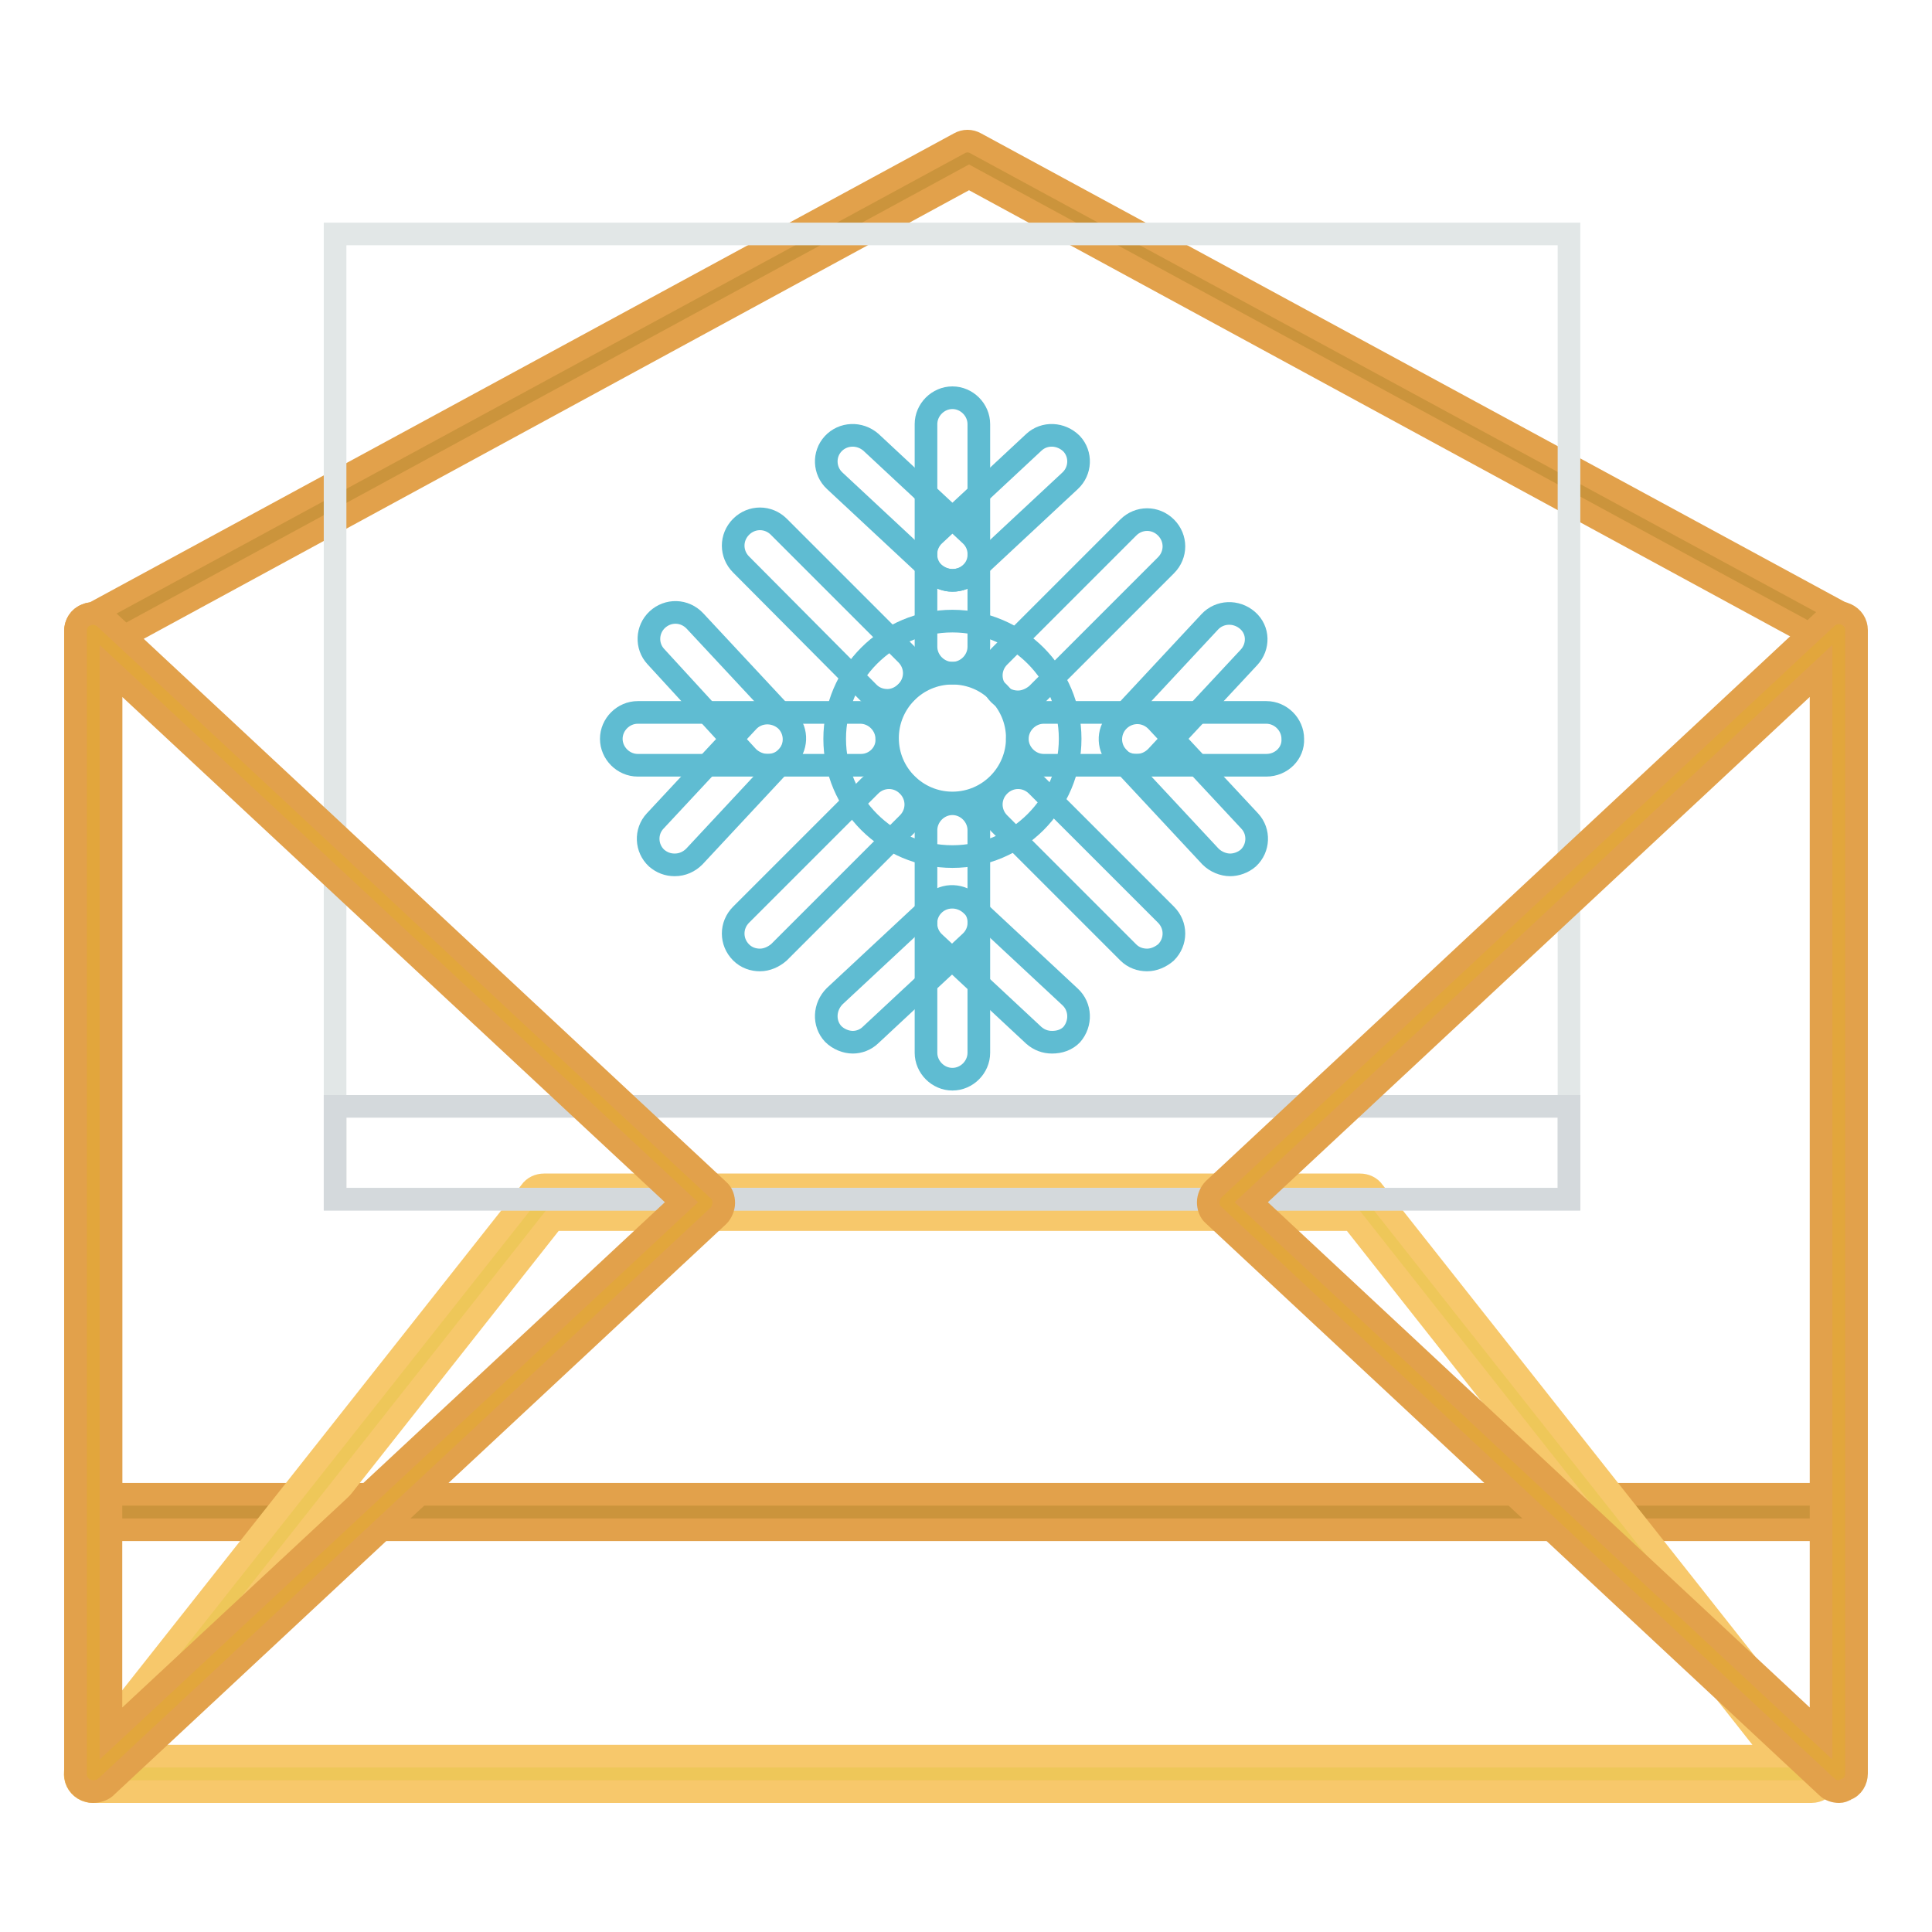 <?xml version="1.0" encoding="utf-8"?>
<!-- Svg Vector Icons : http://www.onlinewebfonts.com/icon -->
<!DOCTYPE svg PUBLIC "-//W3C//DTD SVG 1.1//EN" "http://www.w3.org/Graphics/SVG/1.1/DTD/svg11.dtd">
<svg version="1.1" xmlns="http://www.w3.org/2000/svg" xmlns:xlink="http://www.w3.org/1999/xlink" x="0px" y="0px" viewBox="0 0 256 256" enable-background="new 0 0 256 256" xml:space="preserve">
<g> <path stroke-width="3" fill-opacity="0" stroke="#cb943c"  d="M128.3,20.9L12.9,83.6h-0.6v116.8h231.3V83.6L128.3,20.9z"/> <path stroke-width="3" fill-opacity="0" stroke="#e2a14b"  d="M243.7,202.7H12.3c-1.3,0-2.3-1.1-2.3-2.3V83.6c0-1.3,1.1-2.3,2.3-2.3h0l114.8-62.3c0.7-0.4,1.5-0.4,2.2,0 l115.4,62.6c0.8,0.4,1.2,1.2,1.2,2.1v116.8C246,201.6,245,202.7,243.7,202.7z M14.7,198h226.7V84.9l-113-61.4L14.7,85.3V198z"/> <path stroke-width="3" fill-opacity="0" stroke="#eec759"  d="M180.2,159.3H72.1l-59.8,75.8H240L180.2,159.3z"/> <path stroke-width="3" fill-opacity="0" stroke="#f7c86b"  d="M240,237.4H12.3c-0.9,0-1.7-0.5-2.1-1.3c-0.4-0.8-0.3-1.8,0.3-2.5l59.8-75.7c0.4-0.6,1.1-0.9,1.8-0.9h108.1 c0.7,0,1.4,0.3,1.8,0.9l59.8,75.7c0.6,0.7,0.7,1.7,0.3,2.5C241.7,236.9,240.9,237.4,240,237.4L240,237.4z M17.2,232.7h218.1 l-56.1-71.1H73.3L17.2,232.7z"/> <path stroke-width="3" fill-opacity="0" stroke="#e2e7e7"  d="M44.4,31h163.5v127.9H44.4V31z"/> <path stroke-width="3" fill-opacity="0" stroke="#d4d9dc"  d="M44.4,146.6h163.5v12.3H44.4V146.6z"/> <path stroke-width="3" fill-opacity="0" stroke="#e2a63c"  d="M93.7,159.3L12.3,83.6v151.5L93.7,159.3z"/> <path stroke-width="3" fill-opacity="0" stroke="#e2a14b"  d="M12.3,237.4c-0.3,0-0.6-0.1-0.9-0.2c-0.9-0.4-1.4-1.2-1.4-2.1V83.6c0-0.9,0.5-1.8,1.4-2.1 c0.8-0.4,1.8-0.2,2.5,0.4l81.3,75.8c0.5,0.4,0.7,1.1,0.7,1.7c0,0.6-0.3,1.3-0.7,1.7l-81.3,75.8C13.5,237.2,12.9,237.4,12.3,237.4z  M14.7,88.9v140.8l75.6-70.4L14.7,88.9z"/> <path stroke-width="3" fill-opacity="0" stroke="#e2a63c"  d="M162.4,159.3l81.3-75.7v151.5L162.4,159.3z"/> <path stroke-width="3" fill-opacity="0" stroke="#e2a14b"  d="M243.7,237.4c-0.6,0-1.2-0.2-1.6-0.6L160.8,161c-0.5-0.4-0.7-1.1-0.7-1.7c0-0.6,0.3-1.3,0.7-1.7l81.3-75.8 c0.7-0.6,1.7-0.8,2.5-0.4c0.9,0.4,1.4,1.2,1.4,2.1v151.5c0,0.9-0.5,1.8-1.4,2.1C244.3,237.3,244,237.4,243.7,237.4L243.7,237.4z  M165.8,159.3l75.5,70.4V88.9L165.8,159.3z"/> <path stroke-width="3" fill-opacity="0" stroke="#5fbcd2"  d="M126.2,113.5c-8.6,0-15.6-7-15.6-15.6s7-15.6,15.6-15.6c8.6,0,15.6,7,15.6,15.6 C141.8,106.5,134.8,113.5,126.2,113.5z M126.2,89.2c-4.8,0-8.6,3.9-8.6,8.6c0,4.8,3.9,8.6,8.6,8.6c4.8,0,8.6-3.9,8.6-8.6 C134.8,93.1,131,89.2,126.2,89.2z"/> <path stroke-width="3" fill-opacity="0" stroke="#5fbcd2"  d="M126.2,89.2c-1.9,0-3.5-1.6-3.5-3.5V56.2c0-1.9,1.6-3.5,3.5-3.5c1.9,0,3.5,1.6,3.5,3.5v29.5 C129.7,87.6,128.1,89.2,126.2,89.2z"/> <path stroke-width="3" fill-opacity="0" stroke="#5fbcd2"  d="M126.2,76.9c-0.9,0-1.9-0.4-2.6-1.1c-1.3-1.4-1.2-3.6,0.2-4.9L137,58.6c1.4-1.3,3.6-1.2,5,0.2 c1.3,1.4,1.2,3.6-0.2,4.9L128.6,76C127.9,76.6,127.1,76.9,126.2,76.9z"/> <path stroke-width="3" fill-opacity="0" stroke="#5fbcd2"  d="M126.2,76.9c-0.9,0-1.7-0.3-2.4-0.9l-13.2-12.3c-1.4-1.3-1.5-3.5-0.2-4.9c1.3-1.4,3.5-1.5,5-0.2l13.2,12.3 c1.4,1.3,1.5,3.5,0.2,4.9C128.1,76.6,127.1,76.9,126.2,76.9z M126.2,143c-1.9,0-3.5-1.6-3.5-3.5V110c0-1.9,1.6-3.5,3.5-3.5 c1.9,0,3.5,1.6,3.5,3.5v29.5C129.7,141.4,128.1,143,126.2,143L126.2,143z"/> <path stroke-width="3" fill-opacity="0" stroke="#5fbcd2"  d="M139.4,138.1c-0.9,0-1.7-0.3-2.4-0.9l-13.2-12.3c-1.4-1.3-1.5-3.5-0.2-4.9c1.3-1.4,3.5-1.5,5-0.2l13.2,12.3 c1.4,1.3,1.5,3.5,0.2,5C141.3,137.8,140.4,138.1,139.4,138.1z"/> <path stroke-width="3" fill-opacity="0" stroke="#5fbcd2"  d="M113,138.1c-0.9,0-1.9-0.4-2.6-1.1c-1.3-1.4-1.2-3.6,0.2-5l13.2-12.3c1.4-1.3,3.6-1.2,5,0.2 c1.3,1.4,1.2,3.6-0.2,4.9l-13.2,12.3C114.7,137.8,113.8,138.1,113,138.1z"/> <path stroke-width="3" fill-opacity="0" stroke="#5fbcd2"  d="M114.1,101.4H84.5c-1.9,0-3.5-1.6-3.5-3.5c0-1.9,1.6-3.5,3.5-3.5h29.5c1.9,0,3.5,1.6,3.5,3.5 C117.6,99.8,116,101.4,114.1,101.4z"/> <path stroke-width="3" fill-opacity="0" stroke="#5fbcd2"  d="M101.7,101.4c-0.9,0-1.9-0.4-2.6-1.1L86.9,87c-1.3-1.4-1.2-3.6,0.2-4.9c1.4-1.3,3.6-1.3,5,0.2l12.3,13.2 c1.3,1.4,1.2,3.6-0.2,4.9C103.5,101.1,102.6,101.4,101.7,101.4z"/> <path stroke-width="3" fill-opacity="0" stroke="#5fbcd2"  d="M89.4,114.6c-0.9,0-1.7-0.3-2.4-0.9c-1.4-1.3-1.5-3.5-0.2-4.9l12.3-13.2c1.3-1.4,3.5-1.5,5-0.2 c1.4,1.3,1.5,3.5,0.2,4.9L92,113.5C91.3,114.2,90.4,114.6,89.4,114.6z"/> <path stroke-width="3" fill-opacity="0" stroke="#5fbcd2"  d="M167.8,101.4h-29.5c-1.9,0-3.5-1.6-3.5-3.5c0-1.9,1.6-3.5,3.5-3.5h29.5c1.9,0,3.5,1.6,3.5,3.5 C171.4,99.8,169.8,101.4,167.8,101.4L167.8,101.4z"/> <path stroke-width="3" fill-opacity="0" stroke="#5fbcd2"  d="M150.6,101.4c-0.9,0-1.7-0.3-2.4-0.9c-1.4-1.3-1.5-3.5-0.2-4.9l12.3-13.2c1.3-1.4,3.5-1.5,5-0.2 s1.5,3.5,0.2,4.9l-12.3,13.2C152.5,101,151.6,101.4,150.6,101.4z"/> <path stroke-width="3" fill-opacity="0" stroke="#5fbcd2"  d="M163,114.6c-0.9,0-1.9-0.4-2.6-1.1l-12.3-13.2c-1.3-1.4-1.2-3.6,0.2-4.9c1.4-1.3,3.6-1.3,5,0.2l12.3,13.2 c1.3,1.4,1.2,3.6-0.2,4.9C164.7,114.3,163.8,114.6,163,114.6z"/> <path stroke-width="3" fill-opacity="0" stroke="#5fbcd2"  d="M117.6,92.8c-0.9,0-1.8-0.3-2.5-1L98.2,74.8c-1.4-1.4-1.4-3.6,0-5c1.4-1.4,3.6-1.4,5,0l16.9,16.9 c1.4,1.4,1.4,3.6,0,5C119.4,92.4,118.5,92.8,117.6,92.8z M152,127.2c-0.9,0-1.8-0.3-2.5-1l-17.1-17.1c-1.4-1.4-1.4-3.6,0-5 c1.4-1.4,3.6-1.4,5,0l17.1,17.1c1.4,1.4,1.4,3.6,0,5C153.8,126.8,152.9,127.2,152,127.2L152,127.2z"/> <path stroke-width="3" fill-opacity="0" stroke="#5fbcd2"  d="M100.7,127.2c-0.9,0-1.8-0.3-2.5-1c-1.4-1.4-1.4-3.6,0-5l17.1-17.1c1.4-1.4,3.6-1.4,5,0 c1.4,1.4,1.4,3.6,0,5l-17.1,17.1C102.5,126.8,101.6,127.2,100.7,127.2z M134.9,93c-0.9,0-1.8-0.3-2.5-1c-1.4-1.4-1.4-3.6,0-5 l17.1-17.1c1.4-1.4,3.6-1.4,5,0c1.4,1.4,1.4,3.6,0,5l-17.1,17.1C136.7,92.6,135.8,93,134.9,93L134.9,93z"/></g>
</svg>